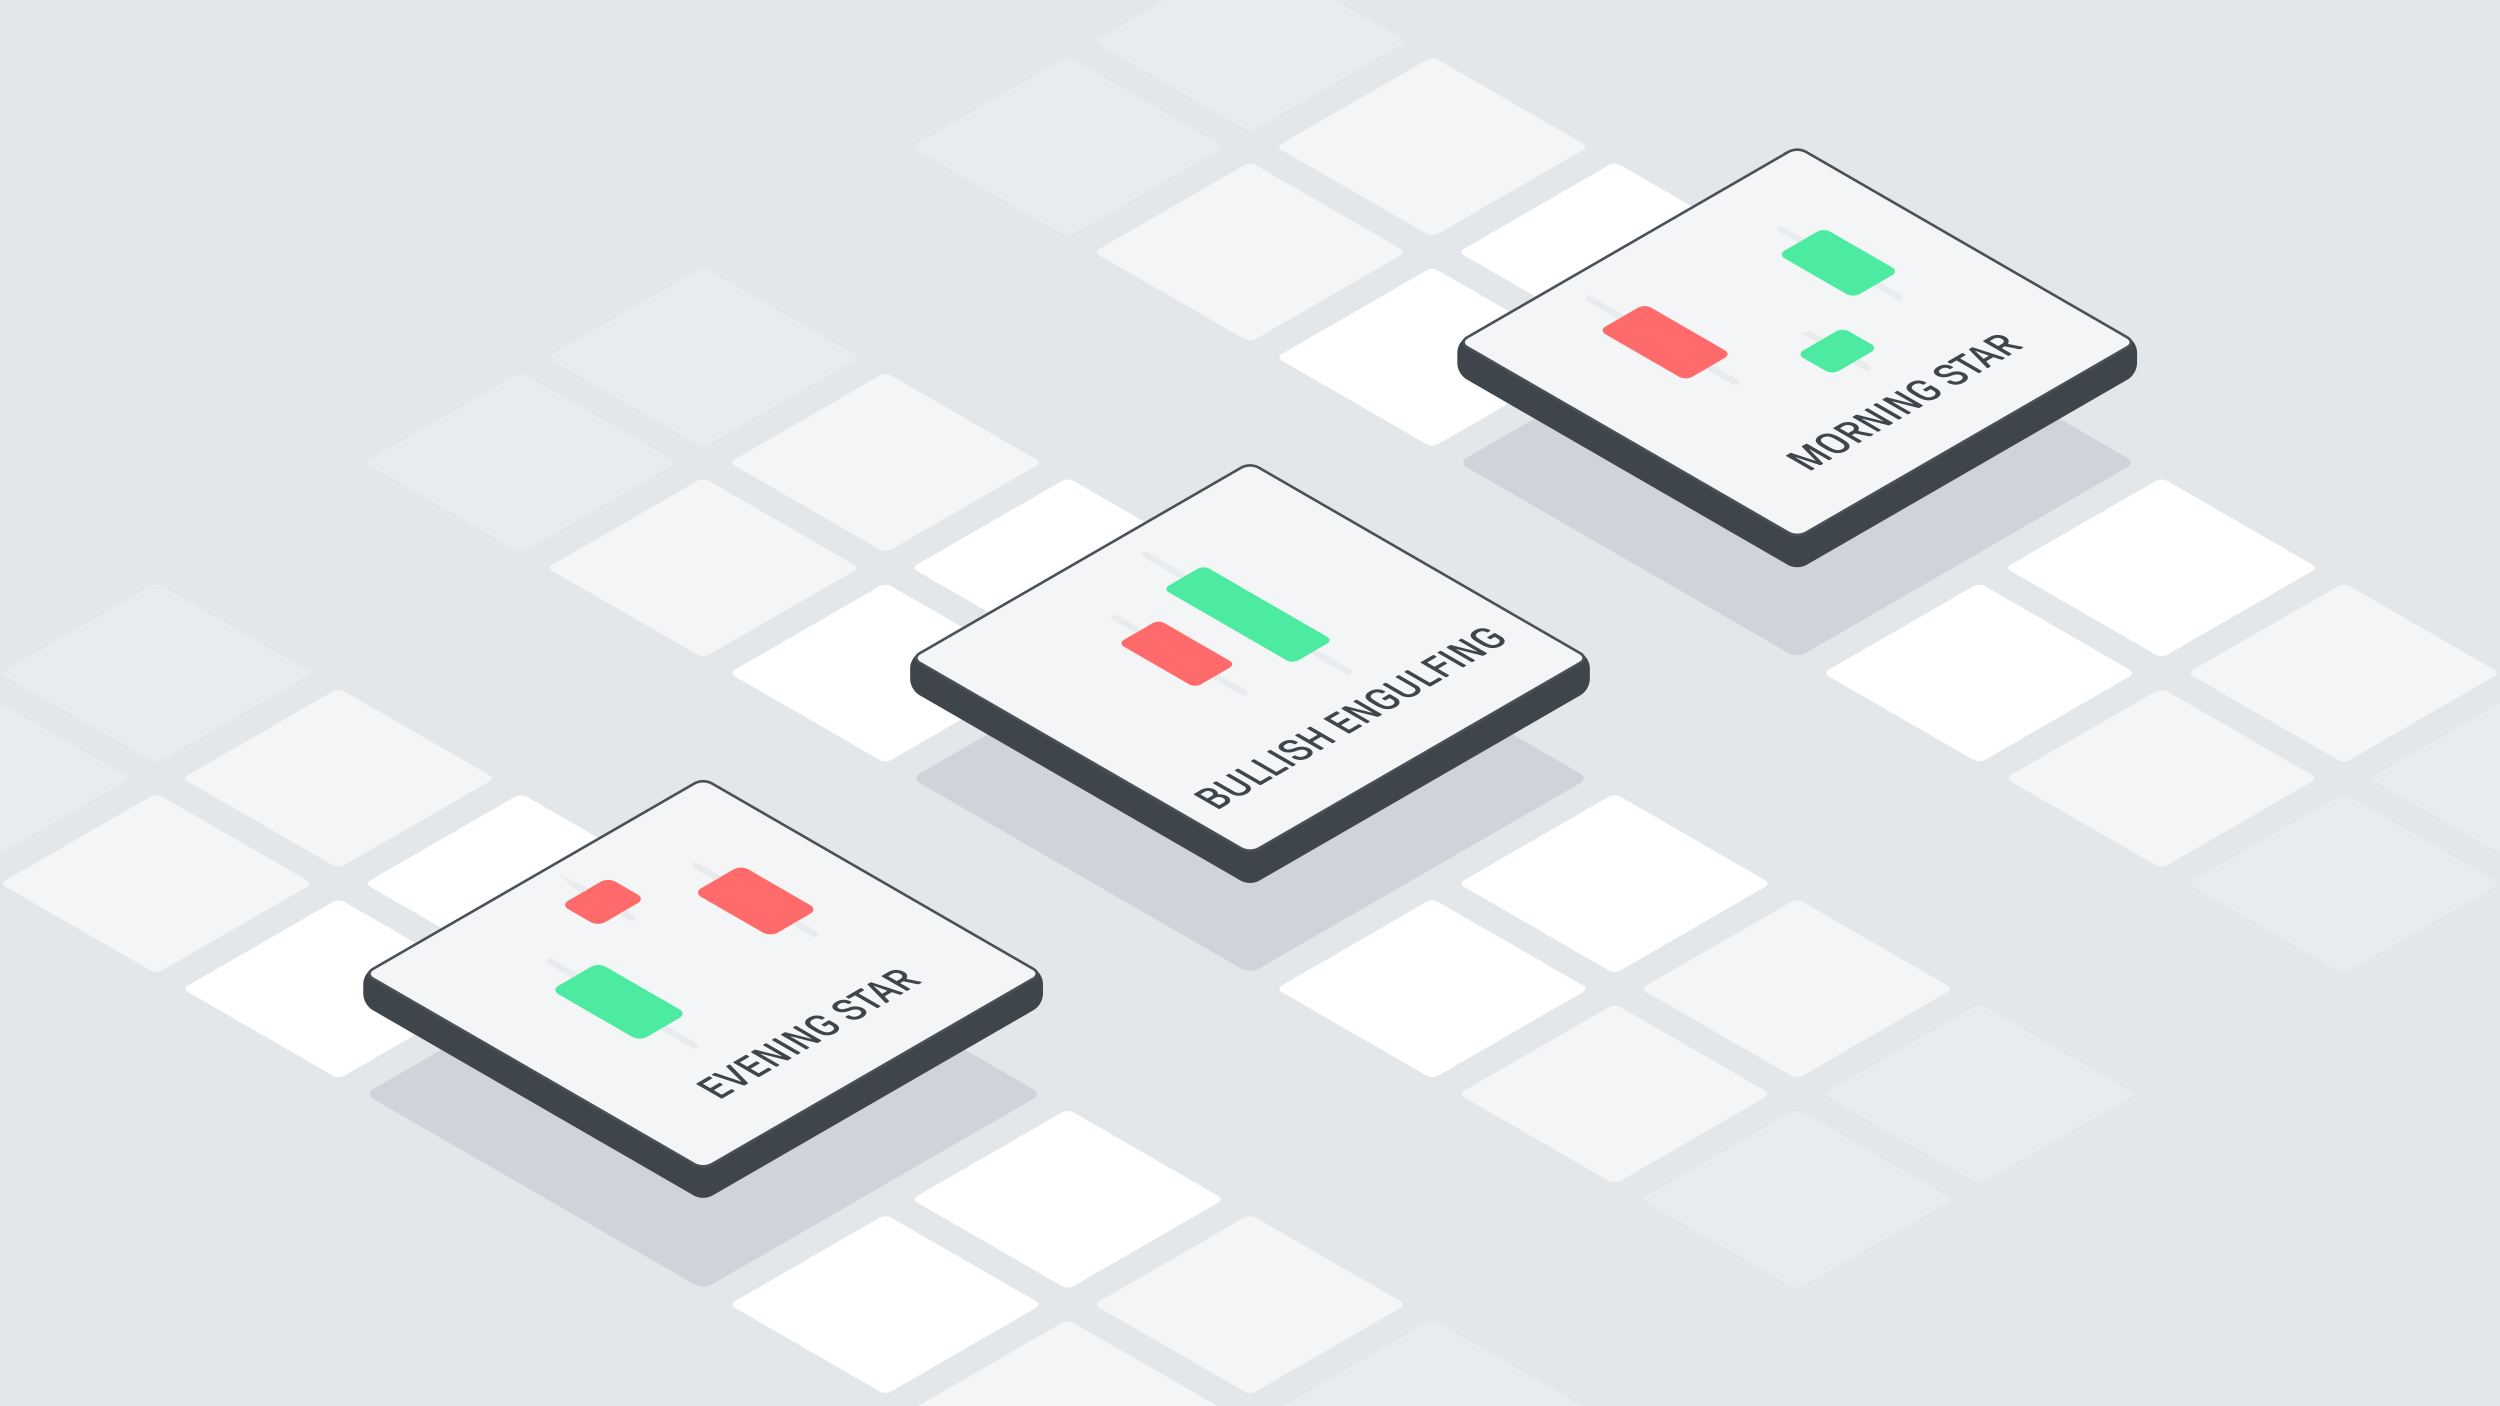 <?xml version="1.0" encoding="UTF-8"?> <svg xmlns="http://www.w3.org/2000/svg" xmlns:xlink="http://www.w3.org/1999/xlink" xmlns:v="https://vecta.io/nano" viewBox="0 0 1920 1080"><style><![CDATA[.L{isolation:isolate}.M{fill:#e9ecef}.N{fill:#f4f5f7}.O{fill:#e3e7ea}.P{fill:#fff}.Q{stroke-miterlimit:10}.R{fill:#3e454b}.S{fill:none}.T{stroke-width:2.008}.U{stroke:#e9ecef}.V{stroke-width:4}.W{fill:#4deba1}.X{fill:#ced4da}.Y{stroke:#3e454b}.Z{stroke:#495057}.a{fill:#ff6b6b}]]></style><g class="O"><path d="M-20-20h1960v1120H-20z"></path><path d="M704.33 761.89c-2.381-1.375-2.381-3.625 0-5l111.34-64.282a9.606 9.606 0 0 1 8.66 0l111.34 64.282c2.381 1.375 2.381 3.625 0 5l-111.34 64.282a9.606 9.606 0 0 1-8.66 0zm-140-80.829c-2.381-1.375-2.381-3.625 0-5l111.34-64.282a9.606 9.606 0 0 1 8.66 0l111.34 64.282c2.381 1.375 2.381 3.625 0 5l-111.34 64.282a9.606 9.606 0 0 1-8.66 0zm-140-80.829c-2.381-1.375-2.381-3.625 0-5l111.34-64.282a9.606 9.606 0 0 1 8.66 0l111.34 64.282c2.381 1.375 2.381 3.625 0 5l-111.34 64.282a9.606 9.606 0 0 1-8.66 0zm-140-80.832c-2.381-1.375-2.381-3.625 0-5l111.34-64.282a9.606 9.606 0 0 1 8.66 0L515.67 514.4c2.381 1.375 2.381 3.625 0 5l-111.34 64.285a9.606 9.606 0 0 1-8.66 0zm-140-80.826c-2.381-1.375-2.381-3.625 0-5l111.34-64.282a9.606 9.606 0 0 1 8.66 0l111.34 64.282c2.381 1.375 2.381 3.625 0 5l-111.34 64.282a9.606 9.606 0 0 1-8.66 0zm-140-80.829c-2.381-1.375-2.381-3.625 0-5l111.34-64.282a9.606 9.606 0 0 1 8.66 0l111.34 64.282c2.381 1.375 2.381 3.625 0 5l-111.34 64.282a9.606 9.606 0 0 1-8.66 0zm-140-80.829c-2.381-1.375-2.381-3.625 0-5l111.34-64.282a9.606 9.606 0 0 1 8.66 0l111.34 64.282c2.381 1.375 2.381 3.625 0 5L-15.67 341.2a9.606 9.606 0 0 1-8.66 0zm980 565.803c-2.381-1.375-2.381-3.625 0-5l111.34-64.282a9.606 9.606 0 0 1 8.66 0l111.34 64.282c2.381 1.375 2.381 3.625 0 5L964.33 907a9.606 9.606 0 0 1-8.66 0zm140 80.829c-2.381-1.375-2.381-3.625 0-5l111.34-64.282a9.606 9.606 0 0 1 8.66 0l111.34 64.282c2.381 1.375 2.381 3.625 0 5l-111.34 64.282a9.606 9.606 0 0 1-8.66 0zm140 80.83c-2.381-1.375-2.381-3.625 0-5l111.34-64.278a9.606 9.606 0 0 1 8.66 0l111.34 64.282c2.381 1.375 2.381 3.625 0 5l-111.34 64.282a9.606 9.606 0 0 1-8.66 0z"></path><use xlink:href="#B"></use><path d="M564.33 842.719c-2.381-1.375-2.381-3.625 0-5l111.34-64.282a9.606 9.606 0 0 1 8.66 0l111.34 64.282c2.381 1.375 2.381 3.625 0 5L684.33 907a9.606 9.606 0 0 1-8.66 0zm-140-80.829c-2.381-1.375-2.381-3.625 0-5l111.34-64.282a9.606 9.606 0 0 1 8.66 0l111.34 64.282c2.381 1.375 2.381 3.625 0 5l-111.34 64.282a9.606 9.606 0 0 1-8.66 0z"></path></g><path d="M284.33,681.061c-2.381-1.375-2.381-3.625,0-5l111.34-64.282a9.606,9.606,0,0,1,8.66,0l111.34,64.282c2.381,1.375,2.381,3.625,0,5L404.33,745.343a9.606,9.606,0,0,1-8.66,0Z" class="P"></path><path d="M144.33,600.232c-2.381-1.375-2.381-3.625,0-5L255.67,530.95a9.606,9.606,0,0,1,8.66,0l111.34,64.282c2.381,1.375,2.381,3.625,0,5L264.33,664.514a9.606,9.606,0,0,1-8.66,0Z" class="N"></path><path d="M4.33,519.4c-2.381-1.375-2.381-3.625,0-5l111.34-64.282a9.606,9.606,0,0,1,8.66,0L235.67,514.4c2.381,1.375,2.381,3.625,0,5L124.33,583.685a9.606,9.606,0,0,1-8.66,0Z" class="M"></path><path d="M-135.67,438.574c-2.381-1.375-2.381-3.625,0-5l111.34-64.282a9.606,9.606,0,0,1,8.66,0L95.67,433.574c2.381,1.375,2.381,3.625,0,5L-15.67,502.856a9.606,9.606,0,0,1-8.66,0Z" class="O"></path><path d="M704.33,923.548c-2.381-1.375-2.381-3.625,0-5l111.34-64.282a9.606,9.606,0,0,1,8.66,0l111.34,64.282c2.381,1.375,2.381,3.625,0,5L824.33,987.83a9.606,9.606,0,0,1-8.66,0Z" class="P"></path><path d="M844.33,1004.377c-2.381-1.375-2.381-3.625,0-5L955.67,935.1a9.606,9.606,0,0,1,8.66,0l111.34,64.282c2.381,1.375,2.381,3.625,0,5l-111.34,64.282a9.606,9.606,0,0,1-8.66,0Z" class="N"></path><use xlink:href="#B" x="-280" class="M"></use><path d="M424.33 923.548c-2.381-1.375-2.381-3.625 0-5l111.34-64.282a9.606 9.606 0 0 1 8.66 0l111.34 64.282c2.381 1.375 2.381 3.625 0 5L544.33 987.83a9.606 9.606 0 0 1-8.66 0zm-140-80.829c-2.381-1.375-2.381-3.625 0-5l111.34-64.282a9.606 9.606 0 0 1 8.66 0l111.34 64.282c2.381 1.375 2.381 3.625 0 5L404.33 907a9.606 9.606 0 0 1-8.66 0z" class="O"></path><path d="M144.33,761.89c-2.381-1.375-2.381-3.625,0-5l111.34-64.282a9.606,9.606,0,0,1,8.66,0L375.67,756.89c2.381,1.375,2.381,3.625,0,5L264.33,826.172a9.606,9.606,0,0,1-8.66,0Z" class="P"></path><path d="M4.33,681.061c-2.381-1.375-2.381-3.625,0-5l111.34-64.282a9.606,9.606,0,0,1,8.66,0l111.34,64.282c2.381,1.375,2.381,3.625,0,5L124.33,745.343a9.606,9.606,0,0,1-8.66,0Z" class="N"></path><path d="M-135.67,600.232c-2.381-1.375-2.381-3.625,0-5L-24.33,530.95a9.606,9.606,0,0,1,8.66,0L95.67,595.232c2.381,1.375,2.381,3.625,0,5L-15.67,664.514a9.606,9.606,0,0,1-8.66,0Z" class="M"></path><path d="M564.33,1004.377c-2.381-1.375-2.381-3.625,0-5L675.67,935.1a9.606,9.606,0,0,1,8.66,0l111.34,64.282c2.381,1.375,2.381,3.625,0,5l-111.34,64.282a9.606,9.606,0,0,1-8.66,0Z" class="P"></path><use xlink:href="#C" class="N"></use><g class="O"><path d="M284.33 1004.377c-2.381-1.375-2.381-3.625 0-5L395.67 935.1a9.606 9.606 0 0 1 8.66 0l111.34 64.282c2.381 1.375 2.381 3.625 0 5l-111.34 64.282a9.606 9.606 0 0 1-8.66 0zm-140-80.829c-2.381-1.375-2.381-3.625 0-5l111.34-64.282a9.606 9.606 0 0 1 8.66 0l111.34 64.282c2.381 1.375 2.381 3.625 0 5L264.33 987.83a9.606 9.606 0 0 1-8.66 0zm-140-80.829c-2.381-1.375-2.381-3.625 0-5l111.34-64.282a9.606 9.606 0 0 1 8.66 0l111.34 64.282c2.381 1.375 2.381 3.625 0 5L124.33 907a9.606 9.606 0 0 1-8.66 0zm-140-80.829c-2.381-1.375-2.381-3.625 0-5l111.34-64.282a9.606 9.606 0 0 1 8.66 0L95.67 756.89c2.381 1.375 2.381 3.625 0 5l-111.34 64.282a9.606 9.606 0 0 1-8.66 0z"></path><use xlink:href="#D"></use><use xlink:href="#C" x="-560"></use><path d="M4.33 1004.377c-2.381-1.375-2.381-3.625 0-5L115.67 935.1a9.606 9.606 0 0 1 8.66 0l111.34 64.282c2.381 1.375 2.381 3.625 0 5l-111.34 64.282a9.606 9.606 0 0 1-8.66 0zm-140-80.829c-2.381-1.375-2.381-3.625 0-5l111.34-64.282a9.606 9.606 0 0 1 8.66 0l111.34 64.282c2.381 1.375 2.381 3.625 0 5L-15.67 987.83a9.606 9.606 0 0 1-8.66 0z"></path><use xlink:href="#D" x="-560"></use><path d="M844.33 681.061c-2.381-1.375-2.381-3.625 0-5l111.34-64.282a9.606 9.606 0 0 1 8.66 0l111.34 64.282c2.381 1.375 2.381 3.625 0 5l-111.34 64.282a9.606 9.606 0 0 1-8.66 0zm-140-80.829c-2.381-1.375-2.381-3.625 0-5l111.34-64.282a9.606 9.606 0 0 1 8.66 0l111.34 64.282c2.381 1.375 2.381 3.625 0 5l-111.34 64.282a9.606 9.606 0 0 1-8.66 0z"></path></g><path d="M564.33,519.4c-2.381-1.375-2.381-3.625,0-5l111.34-64.282a9.606,9.606,0,0,1,8.66,0L795.67,514.4c2.381,1.375,2.381,3.625,0,5L684.33,583.685a9.606,9.606,0,0,1-8.66,0Z" class="P"></path><path d="M424.33,438.574c-2.381-1.375-2.381-3.625,0-5l111.34-64.282a9.606,9.606,0,0,1,8.66,0l111.34,64.282c2.381,1.375,2.381,3.625,0,5L544.33,502.856a9.606,9.606,0,0,1-8.66,0Z" class="N"></path><path d="M284.33,357.745c-2.381-1.375-2.381-3.625,0-5l111.34-64.282a9.606,9.606,0,0,1,8.66,0l111.34,64.282c2.381,1.375,2.381,3.625,0,5L404.33,422.027a9.606,9.606,0,0,1-8.66,0Z" class="M"></path><path d="M144.33 276.916c-2.381-1.375-2.381-3.625 0-5l111.34-64.282a9.606 9.606 0 0 1 8.66 0l111.34 64.282c2.381 1.375 2.381 3.625 0 5L264.33 341.2a9.606 9.606 0 0 1-8.66 0zm-140-80.83c-2.381-1.375-2.381-3.625 0-5l111.34-64.281a9.606 9.606 0 0 1 8.66 0l111.34 64.281c2.381 1.375 2.381 3.625 0 5l-111.34 64.283a9.606 9.606 0 0 1-8.66 0zm-140-80.829c-2.381-1.375-2.381-3.625 0-5l111.34-64.282a9.606 9.606 0 0 1 8.66 0l111.34 64.282c2.381 1.375 2.381 3.625 0 5l-111.34 64.282a9.606 9.606 0 0 1-8.66 0z" class="O"></path><use xlink:href="#E" class="P"></use><path d="M1124.33,842.719c-2.381-1.375-2.381-3.625,0-5l111.34-64.282a9.606,9.606,0,0,1,8.66,0l111.34,64.282c2.381,1.375,2.381,3.625,0,5L1244.33,907a9.606,9.606,0,0,1-8.66,0Z" class="N"></path><path d="M1264.33,923.548c-2.381-1.375-2.381-3.625,0-5l111.34-64.282a9.606,9.606,0,0,1,8.66,0l111.34,64.282c2.381,1.375,2.381,3.625,0,5L1384.33,987.83a9.606,9.606,0,0,1-8.66,0Z" class="M"></path><g class="O"><path d="M1404.33,1004.377c-2.381-1.375-2.381-3.625,0-5L1515.67,935.1a9.606,9.606,0,0,1,8.66,0l111.34,64.282c2.381,1.375,2.381,3.625,0,5l-111.34,64.282a9.606,9.606,0,0,1-8.66,0Z"></path><use xlink:href="#C" x="840"></use><use xlink:href="#F"></use><path d="M844.33,519.4c-2.381-1.375-2.381-3.625,0-5l111.34-64.282a9.606,9.606,0,0,1,8.66,0L1075.67,514.4c2.381,1.375,2.381,3.625,0,5L964.33,583.685a9.606,9.606,0,0,1-8.66,0Z"></path></g><path d="M704.33,438.574c-2.381-1.375-2.381-3.625,0-5l111.34-64.282a9.606,9.606,0,0,1,8.66,0l111.34,64.282c2.381,1.375,2.381,3.625,0,5L824.33,502.856a9.606,9.606,0,0,1-8.66,0Z" class="P"></path><path d="M564.33,357.745c-2.381-1.375-2.381-3.625,0-5l111.34-64.282a9.606,9.606,0,0,1,8.66,0l111.34,64.282c2.381,1.375,2.381,3.625,0,5L684.33,422.027a9.606,9.606,0,0,1-8.66,0Z" class="N"></path><path d="M424.33,276.915c-2.381-1.375-2.381-3.625,0-5l111.34-64.282a9.606,9.606,0,0,1,8.66,0l111.34,64.282c2.381,1.375,2.381,3.625,0,5L544.33,341.2a9.606,9.606,0,0,1-8.66,0Z" class="M"></path><path d="M284.33 196.086c-2.381-1.375-2.381-3.625 0-5L395.67 126.8a9.606 9.606 0 0 1 8.66 0l111.34 64.282c2.381 1.375 2.381 3.625 0 5l-111.34 64.286a9.606 9.606 0 0 1-8.66 0zm-140-80.829c-2.381-1.375-2.381-3.625 0-5l111.34-64.282a9.606 9.606 0 0 1 8.66 0l111.34 64.282c2.381 1.375 2.381 3.625 0 5l-111.34 64.282a9.606 9.606 0 0 1-8.66 0zm-140-80.829c-2.381-1.375-2.381-3.625 0-5l111.34-64.282a9.606 9.606 0 0 1 8.66 0l111.34 64.282c2.381 1.375 2.381 3.625 0 5L124.33 98.71a9.606 9.606 0 0 1-8.66 0z" class="O"></path><use xlink:href="#G" class="P"></use><use xlink:href="#E" x="280" class="N"></use><path d="M1404.33,842.719c-2.381-1.375-2.381-3.625,0-5l111.34-64.282a9.606,9.606,0,0,1,8.66,0l111.34,64.282c2.381,1.375,2.381,3.625,0,5L1524.33,907a9.606,9.606,0,0,1-8.66,0Z" class="M"></path><g class="O"><path d="M1544.33 923.548c-2.381-1.375-2.381-3.625 0-5l111.34-64.282a9.606 9.606 0 0 1 8.66 0l111.34 64.282c2.381 1.375 2.381 3.625 0 5l-111.34 64.282a9.606 9.606 0 0 1-8.66 0zm140 80.829c-2.381-1.375-2.381-3.625 0-5l111.34-64.277a9.606 9.606 0 0 1 8.66 0l111.34 64.282c2.381 1.375 2.381 3.625 0 5l-111.34 64.282a9.606 9.606 0 0 1-8.66 0z"></path><use xlink:href="#D" x="1400"></use><path d="M1124.33 519.4c-2.381-1.375-2.381-3.625 0-5l111.34-64.282a9.606 9.606 0 0 1 8.66 0l111.34 64.282c2.381 1.375 2.381 3.625 0 5l-111.34 64.282a9.606 9.606 0 0 1-8.66 0zm-140-80.826c-2.381-1.375-2.381-3.625 0-5l111.34-64.282a9.606 9.606 0 0 1 8.66 0l111.34 64.282c2.381 1.375 2.381 3.625 0 5l-111.34 64.282a9.606 9.606 0 0 1-8.66 0zm-140-80.83c-2.381-1.375-2.381-3.625 0-5l111.34-64.282a9.606 9.606 0 0 1 8.66 0l111.34 64.282c2.381 1.375 2.381 3.625 0 5l-111.34 64.282a9.606 9.606 0 0 1-8.66 0zm-140-80.829c-2.381-1.375-2.381-3.625 0-5l111.34-64.282a9.606 9.606 0 0 1 8.66 0l111.34 64.282c2.381 1.375 2.381 3.625 0 5L824.33 341.2a9.606 9.606 0 0 1-8.66 0zm-140-80.829c-2.381-1.375-2.381-3.625 0-5L675.67 126.8a9.606 9.606 0 0 1 8.66 0l111.34 64.282c2.381 1.375 2.381 3.625 0 5l-111.34 64.286a9.606 9.606 0 0 1-8.66 0zm-140-80.829c-2.381-1.375-2.381-3.625 0-5l111.34-64.282a9.606 9.606 0 0 1 8.66 0l111.34 64.282c2.381 1.375 2.381 3.625 0 5l-111.34 64.282a9.606 9.606 0 0 1-8.66 0zm-140-80.829c-2.381-1.375-2.381-3.625 0-5l111.34-64.282a9.606 9.606 0 0 1 8.66 0l111.34 64.282c2.381 1.375 2.381 3.625 0 5L404.33 98.71a9.606 9.606 0 0 1-8.66 0zm-140-80.828c-2.381-1.375-2.381-3.625 0-5l111.34-64.282a9.606 9.606 0 0 1 8.66 0L375.67-51.4c2.381 1.375 2.381 3.625 0 5L264.33 17.881a9.606 9.606 0 0 1-8.66 0z"></path><use xlink:href="#F" x="280"></use><use xlink:href="#G" x="280"></use><use xlink:href="#E" x="560"></use><path d="M1684.33 842.719c-2.381-1.375-2.381-3.625 0-5l111.34-64.282a9.606 9.606 0 0 1 8.66 0l111.34 64.282c2.381 1.375 2.381 3.625 0 5L1804.33 907a9.606 9.606 0 0 1-8.66 0zm140 80.829c-2.381-1.375-2.381-3.625 0-5l111.34-64.282a9.606 9.606 0 0 1 8.66 0l111.34 64.282c2.381 1.375 2.381 3.625 0 5l-111.34 64.282a9.606 9.606 0 0 1-8.66 0z"></path><use xlink:href="#H"></use><use xlink:href="#I"></use></g><path d="M984.33,276.915c-2.381-1.375-2.381-3.625,0-5l111.34-64.282a9.606,9.606,0,0,1,8.66,0l111.34,64.282c2.381,1.375,2.381,3.625,0,5L1104.33,341.2a9.606,9.606,0,0,1-8.66,0Z" class="P"></path><path d="M844.33,196.086c-2.381-1.375-2.381-3.625,0-5L955.67,126.8a9.606,9.606,0,0,1,8.66,0l111.34,64.282c2.381,1.375,2.381,3.625,0,5L964.33,260.368a9.606,9.606,0,0,1-8.66,0Z" class="N"></path><path d="M704.33,115.257c-2.381-1.375-2.381-3.625,0-5L815.67,45.975a9.606,9.606,0,0,1,8.66,0l111.34,64.282c2.381,1.375,2.381,3.625,0,5L824.33,179.539a9.606,9.606,0,0,1-8.66,0Z" class="M"></path><path d="M564.33 34.428c-2.381-1.375-2.381-3.625 0-5l111.34-64.282a9.606 9.606 0 0 1 8.66 0l111.34 64.282c2.381 1.375 2.381 3.625 0 5L684.33 98.71a9.606 9.606 0 0 1-8.66 0zm-140-80.828c-2.381-1.375-2.381-3.625 0-5l111.34-64.282a9.606 9.606 0 0 1 8.66 0L655.67-51.4c2.381 1.375 2.381 3.625 0 5L544.33 17.881a9.606 9.606 0 0 1-8.66 0z" class="O"></path><path d="M1404.33,519.4c-2.381-1.375-2.381-3.625,0-5l111.34-64.282a9.606,9.606,0,0,1,8.66,0L1635.67,514.4c2.381,1.375,2.381,3.625,0,5l-111.34,64.282a9.606,9.606,0,0,1-8.66,0Z" class="P"></path><use xlink:href="#F" x="560" class="N"></use><use xlink:href="#G" x="560" class="M"></use><g class="O"><use xlink:href="#E" x="840"></use><use xlink:href="#I" x="280"></use><path d="M1264.33,276.915c-2.381-1.375-2.381-3.625,0-5l111.34-64.282a9.606,9.606,0,0,1,8.66,0l111.34,64.282c2.381,1.375,2.381,3.625,0,5L1384.33,341.2a9.606,9.606,0,0,1-8.66,0Z"></path></g><path d="M1124.33,196.086c-2.381-1.375-2.381-3.625,0-5L1235.67,126.8a9.606,9.606,0,0,1,8.66,0l111.34,64.282c2.381,1.375,2.381,3.625,0,5l-111.34,64.282a9.606,9.606,0,0,1-8.66,0Z" class="P"></path><use xlink:href="#J" class="N"></use><path d="M844.33,34.428c-2.381-1.375-2.381-3.625,0-5L955.67-34.854a9.606,9.606,0,0,1,8.66,0l111.34,64.282c2.381,1.375,2.381,3.625,0,5L964.33,98.71a9.606,9.606,0,0,1-8.66,0Z" class="M"></path><path d="M704.33-46.4c-2.381-1.375-2.381-3.625,0-5l111.34-64.282a9.606,9.606,0,0,1,8.66,0L935.67-51.4c2.381,1.375,2.381,3.625,0,5L824.33,17.881a9.606,9.606,0,0,1-8.66,0Z" class="O"></path><use xlink:href="#H" x="280" class="P"></use><path d="M1684.33,519.4c-2.381-1.375-2.381-3.625,0-5l111.34-64.282a9.606,9.606,0,0,1,8.66,0L1915.67,514.4c2.381,1.375,2.381,3.625,0,5l-111.34,64.282a9.606,9.606,0,0,1-8.66,0Z" class="N"></path><path d="M1824.33,600.231c-2.381-1.375-2.381-3.625,0-5l111.34-64.282a9.606,9.606,0,0,1,8.66,0l111.34,64.282c2.381,1.375,2.381,3.625,0,5l-111.34,64.282a9.606,9.606,0,0,1-8.66,0Z" class="M"></path><g class="O"><path d="M1544.33 276.915c-2.381-1.375-2.381-3.625 0-5l111.34-64.282a9.606 9.606 0 0 1 8.66 0l111.34 64.282c2.381 1.375 2.381 3.625 0 5L1664.33 341.2a9.606 9.606 0 0 1-8.66 0zm-140-80.829c-2.381-1.375-2.381-3.625 0-5l111.34-64.286a9.606 9.606 0 0 1 8.66 0l111.34 64.282c2.381 1.375 2.381 3.625 0 5l-111.34 64.282a9.606 9.606 0 0 1-8.66 0z"></path><use xlink:href="#J" x="280"></use><path d="M1124.33 34.428c-2.381-1.375-2.381-3.625 0-5l111.34-64.282a9.606 9.606 0 0 1 8.66 0l111.34 64.282c2.381 1.375 2.381 3.625 0 5L1244.33 98.71a9.606 9.606 0 0 1-8.66 0zm-140-80.828c-2.381-1.375-2.381-3.625 0-5l111.34-64.282a9.606 9.606 0 0 1 8.66 0L1215.67-51.4c2.381 1.375 2.381 3.625 0 5l-111.34 64.281a9.606 9.606 0 0 1-8.66 0z"></path><use xlink:href="#I" x="560"></use><use xlink:href="#H" x="560"></use><path d="M1684.33,196.086c-2.381-1.375-2.381-3.625,0-5L1795.67,126.8a9.606,9.606,0,0,1,8.66,0l111.34,64.282c2.381,1.375,2.381,3.625,0,5l-111.34,64.282a9.606,9.606,0,0,1-8.66,0Z"></path><use xlink:href="#J" x="560"></use><path d="M1404.33 34.428c-2.381-1.375-2.381-3.625 0-5l111.34-64.282a9.606 9.606 0 0 1 8.66 0l111.34 64.282c2.381 1.375 2.381 3.625 0 5L1524.33 98.71a9.606 9.606 0 0 1-8.66 0zm-140-80.828c-2.381-1.375-2.381-3.625 0-5l111.34-64.282a9.606 9.606 0 0 1 8.66 0L1495.67-51.4c2.381 1.375 2.381 3.625 0 5l-111.34 64.28a9.606 9.606 0 0 1-8.66 0zm560 323.315c-2.381-1.375-2.381-3.625 0-5l111.34-64.282a9.606 9.606 0 0 1 8.66 0l111.34 64.282c2.381 1.375 2.381 3.625 0 5L1944.33 341.2a9.606 9.606 0 0 1-8.66 0z"></path><use xlink:href="#J" x="840"></use><path d="M1684.33 34.427c-2.381-1.375-2.381-3.625 0-5l111.34-64.282a9.606 9.606 0 0 1 8.66 0l111.34 64.282c2.381 1.375 2.381 3.625 0 5l-111.34 64.282a9.606 9.606 0 0 1-8.66 0zm-140-80.827c-2.381-1.375-2.381-3.625 0-5l111.34-64.282a9.606 9.606 0 0 1 8.66 0L1775.67-51.4c2.381 1.375 2.381 3.625 0 5l-111.34 64.28a9.606 9.606 0 0 1-8.66 0z"></path></g><path d="M706.5,601.482c-3.572-2.063-3.572-5.438,0-7.5l247.01-142.611a14.406,14.406,0,0,1,12.99,0l247.01,142.611c3.572,2.062,3.572,5.437,0,7.5L966.5,744.093a14.412,14.412,0,0,1-12.99,0Z" class="X"></path><use xlink:href="#K" class="R"></use><use xlink:href="#K" class="Q S T Y"></use><use xlink:href="#L" class="N"></use><use xlink:href="#L" class="Q S T Z"></use><path d="M1126.495,358.993c-3.572-2.062-3.572-5.437,0-7.5l247.01-142.611a14.406,14.406,0,0,1,12.99,0l247.01,142.611c3.572,2.063,3.572,5.438,0,7.5L1386.5,501.6a14.406,14.406,0,0,1-12.99,0Z" class="X"></path><use xlink:href="#M" class="R"></use><use xlink:href="#M" class="Q S T Y"></use><use xlink:href="#N" class="N"></use><use xlink:href="#N" class="Q S T Z"></use><path d="M286.5,843.967c-3.572-2.062-3.572-5.437,0-7.5l247.01-142.611a14.412,14.412,0,0,1,12.99,0l247.01,142.611c3.572,2.063,3.572,5.438,0,7.5L546.5,986.578a14.406,14.406,0,0,1-12.99,0Z" class="X"></path><use xlink:href="#O" class="R"></use><use xlink:href="#O" class="Q S T Y"></use><use xlink:href="#P" class="N"></use><g class="Q"><use xlink:href="#P" class="S T Z"></use><path d="M442.314 749.088a.61.61 0 0 1 .093.065c.222.183.194.434-.083.6a1.273 1.273 0 0 1-1.034.054.951.951 0 0 1-.111-.054l-19.416-11.21a.348.348 0 0 1 0-.659 1.248 1.248 0 0 1 1.132 0zm91.937 53.844a.348.348 0 0 1 0 .657 1.253 1.253 0 0 1-1.139 0l-23.987-13.849c-.2-.116-.273-.279-.215-.43a.481.481 0 0 1 .217-.23 1.075 1.075 0 0 1 .392-.124 1.231 1.231 0 0 1 .741.124zM449.9 683.794l.03.02c.282.181.274.462-.026.637a1.266 1.266 0 0 1-1.106.021l-.033-.018-8.147-4.7a.348.348 0 0 1 0-.66 1.248 1.248 0 0 1 1.132 0zm35.845 20.698c.319.185.321.48.01.66a1.257 1.257 0 0 1-1.145 0l-7.2-4.154a.584.584 0 0 1-.136-.106c-.167-.176-.122-.4.139-.554a1.266 1.266 0 0 1 .95-.079.935.935 0 0 1 .182.079zm140.262 12.669c.294.17.3.446.01.616a1.175 1.175 0 0 1-1.063 0L610.11 709.2a.411.411 0 0 1-.217-.259.348.348 0 0 1 .213-.353 1.115 1.115 0 0 1 .609-.125 1.047 1.047 0 0 1 .448.125zm-74.177-42.826l.06.039c.232.17.214.416-.057.573a1.172 1.172 0 0 1-.988.034.616.616 0 0 1-.068-.034l-16.849-9.728a.323.323 0 0 1 0-.612 1.165 1.165 0 0 1 1.057 0z" class="M U V"></path></g><path d="M521.838,775.19c3.154,1.821,3.164,4.774.031,6.595l-12.346,7.174a1.075,1.075,0,0,0-.392.124.481.481,0,0,0-.217.23l-12,6.977a12.548,12.548,0,0,1-11.386,0l-56.606-32.682c-3.154-1.821-3.171-4.777-.037-6.6l12.41-7.212a1.273,1.273,0,0,0,1.034-.054c.277-.161.305-.412.083-.6l11.433-6.645a12.561,12.561,0,0,1,11.392,0Z" class="W"></path><path d="M489.783 687.012c3.154 1.821 3.164 4.774.031 6.6l-11.447 6.652a1.266 1.266 0 0 0-.95.079c-.261.152-.306.378-.139.554l-12.424 7.22a12.534 12.534 0 0 1-11.379 0l-17.041-9.838c-3.154-1.821-3.177-4.774-.043-6.6l12.4-7.207a1.266 1.266 0 0 0 1.106-.021c.3-.175.308-.456.026-.637l11.426-6.64a12.559 12.559 0 0 1 11.391 0zm132.479 8.131c3.154 1.821 3.171 4.77.037 6.591l-11.584 6.732a1.115 1.115 0 0 0-.609.125.348.348 0 0 0-.213.353l-12.561 7.3a12.532 12.532 0 0 1-11.378 0l-47.515-27.432c-3.154-1.821-3.177-4.774-.043-6.6l12.449-7.235a1.172 1.172 0 0 0 .988-.034c.271-.157.289-.4.057-.573l11.472-6.667a12.546 12.546 0 0 1 11.385 0z" class="a"></path><path d="M1333.286 293.08c.318.184.32.48 0 .663a1.257 1.257 0 0 1-1.135 0l-18.92-10.924-.462-.266a.344.344 0 0 1 0-.652 1.238 1.238 0 0 1 1.136-.006l.461.267zm-88.623-50.399c.359.207.371.5.055.681a1.259 1.259 0 0 1-1.146 0l-23.937-13.82a.351.351 0 0 1 0-.664 1.242 1.242 0 0 1 1.135.006z" class="M Q U V"></path><path d="M1324.6,268.946c2.821,1.63,2.846,4.289.033,5.924l-24.923,14.484a11.312,11.312,0,0,1-10.227,0l-56.5-32.622c-2.832-1.635-2.837-4.3-.034-5.924l24.924-14.484a11.275,11.275,0,0,1,10.227,0Z" class="a"></path><path d="M1434.521 281.984a.348.348 0 0 1-.006.658 1.258 1.258 0 0 1-1.125 0l-7.593-4.384-.544-.314a.345.345 0 0 1 0-.651 1.254 1.254 0 0 1 1.135-.006l.544.314zm-36.783-21.236a.35.35 0 0 1 0 .663 1.254 1.254 0 0 1-1.135-.006l-.359-.207-6.813-3.934a.345.345 0 0 1 0-.651 1.254 1.254 0 0 1 1.135-.006l6.813 3.933z" class="M Q U V"></path><path d="M1437.153,264.385c2.832,1.635,2.836,4.294.033,5.923l-24.923,14.484a11.293,11.293,0,0,1-10.227,0l-17-9.815c-2.832-1.635-2.837-4.295-.034-5.924l24.924-14.484a11.293,11.293,0,0,1,10.227,0Z" class="W"></path><path d="M1459.171 228.03c.3.172.3.444 0 .616a1.18 1.18 0 0 1-1.064 0l-16.355-9.442-.461-.267a.324.324 0 0 1 .006-.61 1.159 1.159 0 0 1 1.054-.006l.461.267zm-76.038-43.901c.3.172.3.444 0 .616a1.18 1.18 0 0 1-1.064 0l-.195-.112-14.62-8.442a.326.326 0 0 1 0-.616 1.168 1.168 0 0 1 1.064 0l14.621 8.442z" class="M Q U V"></path><path d="M1453.163,205.36c2.852,1.647,2.868,4.324.034,5.971l-24.913,14.478a11.372,11.372,0,0,1-10.309,0l-47.423-27.38c-2.852-1.646-2.867-4.324-.034-5.971l24.914-14.478a11.37,11.37,0,0,1,10.308,0Z" class="W"></path><path d="M874.545 484.1a.309.309 0 0 1 0 .583 1.11 1.11 0 0 1-1 0l-.418-.241-16.763-9.679c-.282-.162-.284-.425-.013-.583a1.123 1.123 0 0 1 1.016 0l16.763 9.679zm34.443-41.764a.31.31 0 0 1 0 .588 1.1 1.1 0 0 1-1.006-.006l-.382-.22-28.342-16.363c-.282-.163-.293-.42-.012-.583a1.115 1.115 0 0 1 1.015 0l28.342 16.363zm126.657 73.125c.282.163.274.42-.006.583a1.077 1.077 0 0 1-1 0l-25.386-14.657a.628.628 0 0 1-.1-.069c-.181-.16-.157-.372.086-.514a1.134 1.134 0 0 1 .894-.056.841.841 0 0 1 .121.056z" class="M Q U V"></path><g class="L"><path d="M1019.214,489.025c2.51,1.45,2.514,3.808.029,5.252l-22.094,12.84a10,10,0,0,1-9.066,0l-90.42-52.2c-2.5-1.444-2.524-3.8-.03-5.252l22.095-12.839a10.025,10.025,0,0,1,9.066,0Z" class="W"></path><path d="M955.892 531.746a.307.307 0 0 1 0 .578 1.111 1.111 0 0 1-1.006 0l-21.145-12.204-.082-.048c-.273-.157-.274-.42.006-.583a1.114 1.114 0 0 1 1 0l.082.048z" class="M Q U V"></path></g><path d="M944.4,507.485c2.511,1.449,2.515,3.807.03,5.251l-22.094,12.84a10.015,10.015,0,0,1-9.067,0l-50.089-28.919c-2.5-1.445-2.515-3.808-.03-5.252l22.094-12.84a10.03,10.03,0,0,1,9.067,0Z" class="a"></path><g class="R"><path d="M564.009 837.548a.347.347 0 0 1 0 .656l-9.16 5.323a1.248 1.248 0 0 1-1.132 0L535 832.719a.347.347 0 0 1 0-.656l9.1-5.289a1.248 1.248 0 0 1 1.132 0l1.558.9a.347.347 0 0 1 0 .656l-6.7 3.9c-.171.1-.17.233 0 .329l5.107 2.949a.587.587 0 0 0 .573 0l6.4-3.719a1.262 1.262 0 0 1 1.127 0l1.564.9a.349.349 0 0 1 0 .657l-6.4 3.719c-.171.1-.176.229 0 .328l5.535 3.2a.584.584 0 0 0 .567 0l6.762-3.929a1.248 1.248 0 0 1 1.132 0zm50.491-29.342a.347.347 0 0 1 0 .656l-1.548.9a1.25 1.25 0 0 1-1.133 0L593.1 798.953a.347.347 0 0 1 0-.656l1.547-.9a1.25 1.25 0 0 1 1.133 0zm70.909-46.067a1.156 1.156 0 0 0-.935.077l-4.681 2.721c-.254.147-.3.346-.131.542l3.1 3.229a.328.328 0 0 1-.112.553l-1.636.951a.981.981 0 0 1-.878.051 1.584 1.584 0 0 1-.4-.331l-13.4-13.709c-.2-.181-.142-.406.112-.553l1.973-1.147a1.216 1.216 0 0 1 .96-.07l23.711 7.715a2.644 2.644 0 0 1 .568.233c.2.114.2.342-.08.5l-1.637.951a1.257 1.257 0 0 1-.954.066zm-7.663.932l3.5-2.031c.141-.082.187-.173.039-.259a.8.8 0 0 0-.124-.054l-9.743-3.5c-.141-.051-.23-.066-.287-.033l-.057.033c-.057.033-.025.081.065.162l6.077 5.633a.494.494 0 0 0 .094.071.424.424 0 0 0 .441-.02m16.463-9.342a1.24 1.24 0 0 0-.877.118l-1.72 1c-.164.1-.164.229 0 .325l7.094 4.1a.347.347 0 0 1 0 .656l-1.554.9a1.251 1.251 0 0 1-1.126 0l-18.72-10.808c-.313-.181-.314-.476-.01-.653l5.075-2.949a12.6 12.6 0 0 1 11.881 0c2.439 1.408 2.836 3.048 2.139 4.637-.132.343-.162.59.093.737a1.937 1.937 0 0 0 .618.2l9.971 1.964a1.749 1.749 0 0 1 .568.2c.255.147.339.394-.054.623l-1.719 1a1.622 1.622 0 0 1-1.132.132zm-5.291-.439l2.677-1.556c1.719-1 1.965-2.525-.1-3.719a6.665 6.665 0 0 0-6.421-.048l-2.677 1.556c-.165.1-.164.228 0 .324l5.957 3.439a.582.582 0 0 0 .566 0m-25.56 6.639a.347.347 0 0 1 0 .656l-3.724 2.164c-.165.1-.164.229 0 .325l16.313 9.418a.347.347 0 0 1 0 .656l-1.547.9a1.25 1.25 0 0 1-1.133 0l-16.313-9.418a.582.582 0 0 0-.566 0l-3.749 2.178a1.238 1.238 0 0 1-1.126 0l-1.558-.9c-.313-.18-.321-.472-.01-.652l10.713-6.226a1.25 1.25 0 0 1 1.133 0zm-.402 14.465c3.4 1.965 3.164 4.8-.553 6.963a12.606 12.606 0 0 1-12.364.277l-.453-.262a.347.347 0 0 1 0-.656l1.58-.918a1.25 1.25 0 0 1 1.133 0l.453.262a7.283 7.283 0 0 0 6.986-.273c2.062-1.2 2.3-2.721.571-3.72-1.96-1.131-4.219-1.069-7.8.229-4.09 1.489-7.908 1.57-11-.214-3.377-1.95-2.832-4.6.637-6.62a11.2 11.2 0 0 1 11.225-.273l.364.21c.312.181.314.476.01.653l-1.554.9a1.256 1.256 0 0 1-1.133 0l-.364-.21a5.87 5.87 0 0 0-5.91.306c-2 1.164-2.2 2.458-.573 3.395 1.756 1.013 3.817.866 7.856-.623a13.282 13.282 0 0 1 10.889.574zm-21.514 11.748c3.971 2.293 3.708 5.242.212 7.273a13.471 13.471 0 0 1-9.187 1.456 26.947 26.947 0 0 1-7.739-3.454c-2.637-1.522-5.044-2.949-5.988-4.471-.97-1.641-.422-3.639 2.452-5.308a12.077 12.077 0 0 1 12.052-.229c.281.162.231.457-.054.623l-1.579.918a1.265 1.265 0 0 1-1.133 0 6.56 6.56 0 0 0-6.592.243c-1.522.885-1.993 2.016-1.395 3.045.6.966 2.9 2.359 5 3.572a25.547 25.547 0 0 0 6.176 2.882 7.762 7.762 0 0 0 5.29-.833c2.144-1.246 2.129-2.783-.227-4.143l-1.73-1a.576.576 0 0 0-.566 0l-2.538 1.475a1.256 1.256 0 0 1-1.133 0l-1.557-.9a.347.347 0 0 1 0-.656l4.96-2.882a1.25 1.25 0 0 1 1.133 0zm-10.881 12.729a.347.347 0 0 1 0 .656l-2.335 1.356a1.254 1.254 0 0 1-1.075.07L607.731 796c-.306-.081-.421-.081-.5-.033s-.063.132.052.2l14.014 8.091c.313.18.315.475.01.652l-1.439.837a1.25 1.25 0 0 1-1.133 0l-18.72-10.808a.347.347 0 0 1 0-.656l2.341-1.36a1.222 1.222 0 0 1 1.069-.067l19.316 4.885c.312.077.427.077.509.029s.057-.129-.058-.195l-13.9-8.025a.347.347 0 0 1 0-.656l1.433-.833a1.25 1.25 0 0 1 1.133 0z"></path><g class="L"><path d="M607.593 812.22a.347.347 0 0 1 0 .656l-2.334 1.357a1.252 1.252 0 0 1-1.076.07l-19.431-4.951c-.306-.081-.42-.081-.509-.029s-.057.129.058.2l14.014 8.091a.348.348 0 0 1 0 .657l-1.433.833a1.256 1.256 0 0 1-1.133 0l-18.72-10.808a.347.347 0 0 1 0-.656l2.341-1.361a1.229 1.229 0 0 1 1.069-.066l19.316 4.884c.306.081.421.081.509.03s.057-.129-.058-.2l-13.9-8.025a.347.347 0 0 1 0-.656l1.434-.833a1.254 1.254 0 0 1 1.132 0zm-15.223 8.847c.312.181.314.476.01.653l-9.166 5.326a1.25 1.25 0 0 1-1.133 0l-18.72-10.808a.347.347 0 0 1 0-.656l9.109-5.293a1.253 1.253 0 0 1 1.127 0l1.558.9a.346.346 0 0 1 .01.652l-6.712 3.9c-.171.1-.164.229 0 .325l5.108 2.949a.574.574 0 0 0 .566 0l6.4-3.719a1.248 1.248 0 0 1 1.126 0l1.564.9a.347.347 0 0 1 0 .656l-6.4 3.72c-.172.1-.171.225 0 .324l5.535 3.2a.57.57 0 0 0 .56 0l6.768-3.933a1.25 1.25 0 0 1 1.127 0zm-31.719-3.454a1.539 1.539 0 0 1 .4.325l13.346 13.745c.192.214.136.41-.118.557l-2.195 1.276a1.2 1.2 0 0 1-.96.07l-23.743-7.705a3.538 3.538 0 0 1-.567-.224c-.2-.115-.2-.343.086-.509l1.776-1.032a1.179 1.179 0 0 1 .954-.067l19.046 6.455a.379.379 0 0 0 .33 0l.058-.033c.088-.052.094-.115 0-.2l-11.205-11.01c-.2-.21-.143-.406.111-.553l1.808-1.051a.981.981 0 0 1 .873-.044z"></path></g><path d="M994.8 586.887a.347.347 0 0 1 0 .656l-1.554.9a1.253 1.253 0 0 1-1.133 0l-18.726-10.812a.347.347 0 0 1 0-.656l1.554-.9a1.25 1.25 0 0 1 1.133 0zm10.893-11.987c3.409 1.968 3.17 4.8-.553 6.963a12.589 12.589 0 0 1-12.351.277l-.453-.262c-.313-.181-.315-.476-.01-.652l1.579-.918a1.25 1.25 0 0 1 1.133 0l.453.261a7.283 7.283 0 0 0 6.986-.28c2.055-1.194 2.3-2.72.571-3.719-1.953-1.128-4.219-1.062-7.807.232-4.09 1.489-7.908 1.57-11-.214-3.378-1.95-2.826-4.6.644-6.616a11.2 11.2 0 0 1 11.224-.281l.37.214a.348.348 0 0 1 0 .656l-1.548.9a1.266 1.266 0 0 1-1.133 0l-.37-.214a5.877 5.877 0 0 0-5.91.313c-2 1.161-2.2 2.459-.579 3.392 1.756 1.013 3.829.866 7.862-.627a13.281 13.281 0 0 1 10.892.575zm-16.118 15.021a.347.347 0 0 1 0 .656l-8.709 5.061a1.25 1.25 0 0 1-1.133 0l-18.723-10.811a.347.347 0 0 1 0-.656l1.555-.9a1.254 1.254 0 0 1 1.126 0L980 592.689a.574.574 0 0 0 .566 0l6.312-3.668a1.248 1.248 0 0 1 1.132 0zm-12.375 7.192a.347.347 0 0 1 0 .656l-8.709 5.061a1.25 1.25 0 0 1-1.133 0l-18.726-10.811a.348.348 0 0 1 0-.657l1.554-.9a1.248 1.248 0 0 1 1.126 0l16.313 9.418a.576.576 0 0 0 .567 0l6.311-3.668a1.25 1.25 0 0 1 1.133 0z"></path><path d="M957.657 601.96c4.253 2.455 3.817 5.275.125 7.421a12.445 12.445 0 0 1-12.811-.048l-13.108-7.568a.347.347 0 0 1 0-.656l1.547-.9a1.256 1.256 0 0 1 1.133 0l13.389 7.73a6.8 6.8 0 0 0 7.159-.114c2.423-1.408 2.268-2.931.167-4.143l-13.389-7.73a.347.347 0 0 1 0-.656l1.554-.9a1.25 1.25 0 0 1 1.133 0zm-15.392 9.404c3.518 2.031 3.165 4.869-.134 6.786l-5.214 3.03a1.26 1.26 0 0 1-1.132 0l-18.727-10.811a.348.348 0 0 1 0-.656l5.214-3.031a11.188 11.188 0 0 1 10.8-.162c1.443.833 2.328 2.094 2.219 3.141a.286.286 0 0 0 .159.284.808.808 0 0 0 .467.077 12.528 12.528 0 0 1 6.348 1.342zm-5.651 6.864l2.817-1.637c1.725-1 2.029-2.488.068-3.62a7.025 7.025 0 0 0-6.5-.1l-2.816 1.637c-.172.1-.2.21 0 .324l5.874 3.392a.565.565 0 0 0 .56 0m-8.989-5.191l2.816-1.636c1.668-.97 1.629-2.264-.126-3.277a5.214 5.214 0 0 0-5.352.114l-2.816 1.637c-.171.1-.164.228.008.328l4.9 2.831a.576.576 0 0 0 .567 0m97.896-43.999a.347.347 0 0 1 0 .656l-1.554.9a1.251 1.251 0 0 1-1.126 0L1014.9 566a.584.584 0 0 0-.567 0l-5.918 3.439c-.171.1-.164.229 0 .325l7.949 4.589a.347.347 0 0 1 0 .656l-1.554.9a1.248 1.248 0 0 1-1.132 0L994.952 565.1a.347.347 0 0 1 0-.656l1.554-.9a1.256 1.256 0 0 1 1.133 0l7.514 4.339a.576.576 0 0 0 .567 0l5.918-3.44c.171-.1.17-.232 0-.331l-7.515-4.339c-.313-.181-.314-.475-.01-.652l1.554-.9a1.256 1.256 0 0 1 1.133 0zm127.132-80.294c3.971 2.293 3.708 5.242.213 7.273a13.48 13.48 0 0 1-9.181 1.46 26.973 26.973 0 0 1-7.746-3.458c-2.637-1.522-5.044-2.949-5.988-4.471-.97-1.64-.415-3.635 2.459-5.3a12.084 12.084 0 0 1 12.045-.233c.281.162.232.457-.054.623l-1.579.918a1.25 1.25 0 0 1-1.133 0 6.548 6.548 0 0 0-6.585.247c-1.522.885-2 2.013-1.4 3.045.6.966 2.9 2.355 5 3.568a25.642 25.642 0 0 0 6.183 2.886 7.773 7.773 0 0 0 5.283-.836c2.144-1.246 2.129-2.783-.227-4.144l-1.73-1a.565.565 0 0 0-.56 0l-2.537 1.475a1.25 1.25 0 0 1-1.133 0l-1.564-.9c-.313-.181-.308-.472 0-.653l4.96-2.882a1.235 1.235 0 0 1 1.126 0zm-10.874 12.733a.347.347 0 0 1 0 .656l-2.334 1.356a1.256 1.256 0 0 1-1.081.067l-19.425-4.947c-.313-.085-.427-.085-.51-.037s-.056.136.059.2l14.014 8.091a.347.347 0 0 1 0 .656l-1.434.833a1.25 1.25 0 0 1-1.133 0l-18.726-10.812a.347.347 0 0 1 0-.656l2.34-1.36a1.24 1.24 0 0 1 1.075-.063l19.31 4.881c.313.077.421.081.51.029s.056-.129-.059-.195l-13.9-8.025a.347.347 0 0 1 0-.656l1.434-.833a1.25 1.25 0 0 1 1.133 0zm-16.067 9.337a.347.347 0 0 1 0 .656l-1.548.9a1.248 1.248 0 0 1-1.132 0l-18.727-10.811a.347.347 0 0 1 0-.656l1.548-.9a1.254 1.254 0 0 1 1.132 0zm-22.668-6.716a.345.345 0 0 1 .01.652l-6.711 3.9c-.172.1-.171.232 0 .332l5.1 2.945a.585.585 0 0 0 .573 0l6.4-3.719a1.25 1.25 0 0 1 1.133 0l1.557.9a.347.347 0 0 1 0 .656l-6.4 3.72c-.171.1-.171.232 0 .328l7.949 4.589c.313.181.315.476.01.653l-1.554.9a1.254 1.254 0 0 1-1.132 0l-18.727-10.812a.347.347 0 0 1 0-.656l9.108-5.293a1.253 1.253 0 0 1 1.127 0zm4.399 17.332a.347.347 0 0 1 0 .656l-8.709 5.062a1.256 1.256 0 0 1-1.133 0l-18.726-10.812a.347.347 0 0 1 0-.656l1.554-.9a1.253 1.253 0 0 1 1.127 0l16.312 9.419a.578.578 0 0 0 .567 0l6.311-3.668a1.25 1.25 0 0 1 1.133 0z"></path><g class="L"><path d="M1087.9 526.274c4.252 2.455 3.823 5.272.131 7.417a12.445 12.445 0 0 1-12.811-.048l-13.108-7.568a.347.347 0 0 1 0-.656l1.548-.9a1.248 1.248 0 0 1 1.132 0l13.389 7.73a6.8 6.8 0 0 0 7.159-.115c2.423-1.408 2.268-2.93.167-4.143l-13.388-7.73a.347.347 0 0 1 0-.656l1.554-.9a1.248 1.248 0 0 1 1.126 0zm-15.989 9.386c3.971 2.292 3.708 5.241.213 7.272a13.483 13.483 0 0 1-9.182 1.46 26.964 26.964 0 0 1-7.745-3.457c-2.637-1.523-5.044-2.949-5.988-4.472-.97-1.64-.415-3.634 2.465-5.308a12.073 12.073 0 0 1 12.039-.229c.281.163.232.458-.054.623l-1.579.918a1.253 1.253 0 0 1-1.127 0 6.555 6.555 0 0 0-6.585.247c-1.522.884-2 2.012-1.4 3.048.6.966 2.9 2.356 5 3.568a25.688 25.688 0 0 0 6.183 2.887 7.807 7.807 0 0 0 5.283-.837c2.144-1.246 2.136-2.787-.22-4.147l-1.731-1a.571.571 0 0 0-.566 0l-2.537 1.474a1.25 1.25 0 0 1-1.133 0l-1.564-.9c-.313-.181-.308-.472 0-.652l4.96-2.883a1.238 1.238 0 0 1 1.126 0zm-10.868 12.728a.347.347 0 0 1 0 .656l-2.341 1.36a1.233 1.233 0 0 1-1.075.063l-19.431-4.943c-.313-.085-.427-.085-.51-.037s-.05.133.065.2l14.014 8.091a.347.347 0 0 1 0 .656l-1.44.837a1.25 1.25 0 0 1-1.133 0l-18.726-10.811a.347.347 0 0 1 0-.656l2.341-1.361a1.237 1.237 0 0 1 1.075-.062l19.31 4.88c.313.078.427.078.51.03s.056-.129-.059-.2l-13.9-8.025a.347.347 0 0 1 0-.656l1.44-.837a1.256 1.256 0 0 1 1.133 0z"></path></g><path d="M1045.819 557.235a.347.347 0 0 1 0 .656l-9.159 5.323a1.25 1.25 0 0 1-1.133 0l-18.722-10.814a.348.348 0 0 1 0-.657l9.1-5.289a1.25 1.25 0 0 1 1.133 0l1.558.9a.347.347 0 0 1 0 .656l-6.711 3.9c-.165.1-.165.229.008.328l5.1 2.946a.586.586 0 0 0 .567 0l6.4-3.719a1.25 1.25 0 0 1 1.133 0l1.557.9a.347.347 0 0 1 0 .656l-6.4 3.72c-.165.1-.164.228 0 .324l5.535 3.2a.57.57 0 0 0 .56 0l6.768-3.933a1.25 1.25 0 0 1 1.133 0zm374.135-216.091c1 1.622.561 3.587-2.255 5.224a13.053 13.053 0 0 1-9.017 1.327 26.711 26.711 0 0 1-7.739-3.425c-2.637-1.522-5.018-2.963-5.937-4.471-1-1.618-.555-3.583 2.268-5.224a13.061 13.061 0 0 1 9-1.327 26.6 26.6 0 0 1 7.745 3.421c2.647 1.531 5.029 2.968 5.935 4.475zm-10.011 4.4a7.4 7.4 0 0 0 5.061-.737c1.516-.881 1.8-1.932 1.25-2.931s-2.9-2.392-5-3.6-4.507-2.573-6.24-2.882a7.411 7.411 0 0 0-5.049.737c-1.522.885-1.8 1.935-1.262 2.931s2.9 2.392 5 3.6 4.513 2.569 6.24 2.882m-3.16 6.183a.348.348 0 0 1 0 .657l-1.5.869a1.251 1.251 0 0 1-1.132 0l-14.244-8.224c-.2-.115-.363-.019-.254.11l10.324 10.635c.256.243.207.442-.1.623l-1.186.689a1.23 1.23 0 0 1-1.076.063l-18.386-5.95c-.256-.081-.369.052-.2.152l14.244 8.223a.348.348 0 0 1 0 .657l-1.491.866a1.254 1.254 0 0 1-1.132 0l-18.727-10.812a.347.347 0 0 1 0-.656l2.873-1.67a1.2 1.2 0 0 1 1.075-.062l18.165 5.975c.165.066.394-.067.279-.162l-10.382-10.5c-.256-.25-.2-.446.111-.626l2.874-1.67a1.25 1.25 0 0 1 1.133 0z"></path><g class="L"><path d="M1540.165 266.063a1.2 1.2 0 0 0-.877.11l-1.719 1c-.171.1-.164.229.008.328l7.094 4.1a.347.347 0 0 1 0 .656l-1.554.9a1.25 1.25 0 0 1-1.133 0l-18.726-10.811a.348.348 0 0 1 0-.657l5.075-2.949a12.592 12.592 0 0 1 11.875 0c2.439 1.408 2.849 3.049 2.152 4.638-.145.342-.169.586.086.733a2.007 2.007 0 0 0 .625.2l9.965 1.961a1.915 1.915 0 0 1 .567.2c.255.147.346.391-.054.623l-1.719 1a1.618 1.618 0 0 1-1.132.125zm-5.29-.446l2.676-1.556c1.719-1 1.972-2.521-.1-3.719a6.677 6.677 0 0 0-6.422-.048l-2.677 1.556c-.171.1-.164.228.009.328l5.957 3.439a.573.573 0 0 0 .56 0m-3.517 8.847a1.148 1.148 0 0 0-.935.085l-4.675 2.716c-.254.148-.31.343-.144.542l3.105 3.226a.334.334 0 0 1-.111.56l-1.631.947a1 1 0 0 1-.884.048 1.783 1.783 0 0 1-.4-.324l-13.386-13.713c-.2-.18-.148-.409.105-.556l1.973-1.147a1.229 1.229 0 0 1 .967-.066l23.711 7.715a2.615 2.615 0 0 1 .561.228c.2.115.206.347-.073.509l-1.637.951a1.3 1.3 0 0 1-.967.067zm-7.657.936l3.5-2.031c.141-.082.182-.176.037-.261a.73.73 0 0 0-.122-.052l-9.75-3.506c-.146-.048-.229-.066-.286-.033l-.057.033c-.058.033-.026.081.058.166l6.09 5.632a.478.478 0 0 0 .094.073.427.427 0 0 0 .441-.021m-14.393-3.148a.347.347 0 0 1 0 .656l-3.723 2.164c-.165.1-.165.229.008.328l16.313 9.418a.348.348 0 0 1 0 .657l-1.554.9a1.248 1.248 0 0 1-1.126 0l-16.313-9.418a.585.585 0 0 0-.573 0l-3.749 2.178a1.248 1.248 0 0 1-1.132 0l-1.558-.9a.347.347 0 0 1 0-.656l10.714-6.226a1.248 1.248 0 0 1 1.132 0zm-.402 14.465c3.409 1.968 3.164 4.8-.553 6.963a12.6 12.6 0 0 1-12.357.28l-.453-.261a.348.348 0 0 1 0-.657l1.58-.917a1.248 1.248 0 0 1 1.132 0l.454.261a7.279 7.279 0 0 0 6.979-.276c2.062-1.2 2.3-2.721.571-3.72-1.953-1.128-4.212-1.065-7.8.229-4.1 1.493-7.914 1.574-11-.21-3.377-1.95-2.82-4.6.644-6.617a11.2 11.2 0 0 1 11.224-.28l.37.214a.347.347 0 0 1 0 .656l-1.548.9a1.248 1.248 0 0 1-1.132 0l-.371-.213a5.865 5.865 0 0 0-5.91.313c-2 1.161-2.188 2.455-.573 3.388 1.756 1.013 3.824.869 7.856-.623a13.3 13.3 0 0 1 10.887.57z"></path></g><path d="M1487.4 298.465c3.971 2.293 3.708 5.242.213 7.273a13.474 13.474 0 0 1-9.181 1.46 26.82 26.82 0 0 1-7.746-3.458c-2.636-1.522-5.05-2.945-5.988-4.471-.976-1.637-.415-3.635 2.459-5.305a12.086 12.086 0 0 1 12.045-.232c.281.162.226.461-.054.623l-1.579.918a1.256 1.256 0 0 1-1.133 0 6.548 6.548 0 0 0-6.585.247c-1.522.884-2 2.012-1.4 3.045.6.969 2.9 2.355 5 3.568a25.442 25.442 0 0 0 6.183 2.886 7.776 7.776 0 0 0 5.284-.837c2.137-1.242 2.129-2.783-.227-4.143l-1.731-1a.57.57 0 0 0-.56 0l-2.537 1.474a1.25 1.25 0 0 1-1.133 0l-1.564-.9c-.313-.18-.308-.471 0-.652l4.96-2.883a1.24 1.24 0 0 1 1.127 0zm-10.874 12.735a.347.347 0 0 1 0 .656l-2.341 1.361a1.248 1.248 0 0 1-1.075.062l-19.425-4.947c-.313-.084-.427-.084-.516-.033s-.05.133.065.2l14.014 8.091a.348.348 0 0 1 0 .657l-1.434.833a1.254 1.254 0 0 1-1.132 0l-18.727-10.812a.347.347 0 0 1 0-.656l2.34-1.36a1.245 1.245 0 0 1 1.075-.063l19.311 4.881c.305.081.42.081.509.029s.056-.129-.059-.2l-13.9-8.025a.347.347 0 0 1 0-.656l1.434-.833a1.25 1.25 0 0 1 1.133 0zm-16.067 9.334a.348.348 0 0 1 0 .657l-1.547.9a1.25 1.25 0 0 1-1.133 0l-18.726-10.812a.347.347 0 0 1 0-.656l1.548-.9a1.248 1.248 0 0 1 1.132 0zm-6.908 4.015a.347.347 0 0 1 0 .656l-2.341 1.36a1.236 1.236 0 0 1-1.075.063l-19.425-4.947c-.312-.085-.427-.085-.516-.033s-.05.132.065.2l14.014 8.091a.347.347 0 0 1 0 .656l-1.434.833a1.248 1.248 0 0 1-1.132 0l-18.727-10.811a.347.347 0 0 1 0-.656l2.334-1.357a1.259 1.259 0 0 1 1.082-.066l19.31 4.88c.306.081.42.081.5.033s.062-.132-.053-.2l-13.9-8.025a.347.347 0 0 1 0-.656l1.434-.833a1.256 1.256 0 0 1 1.133 0zm-28.463 8.39a1.205 1.205 0 0 0-.878.11l-1.719 1c-.171.1-.17.232 0 .332l7.094 4.1c.312.181.314.476.009.653l-1.554.9a1.248 1.248 0 0 1-1.132 0l-18.727-10.812a.347.347 0 0 1 0-.656l5.074-2.949a12.592 12.592 0 0 1 11.875 0c2.439 1.408 2.85 3.049 2.152 4.637-.144.343-.169.586.087.734a2.052 2.052 0 0 0 .625.2l9.958 1.965a1.761 1.761 0 0 1 .573.2c.256.147.346.39-.053.623l-1.719 1a1.619 1.619 0 0 1-1.132.125zm-5.291-.446l2.677-1.556c1.719-1 1.971-2.521-.1-3.719a6.673 6.673 0 0 0-6.421-.048l-2.677 1.555c-.171.1-.171.233 0 .332l5.957 3.439a.584.584 0 0 0 .566 0"></path></g><defs><path id="B" d="M1264.33,1085.207c-2.381-1.375-2.381-3.625,0-5l111.34-64.282a9.606,9.606,0,0,1,8.66,0l111.34,64.282c2.381,1.375,2.381,3.625,0,5l-111.34,64.282a9.606,9.606,0,0,1-8.66,0Z"></path><path id="C" d="M704.33,1085.206c-2.381-1.375-2.381-3.625,0-5l111.34-64.282a9.606,9.606,0,0,1,8.66,0l111.34,64.282c2.381,1.375,2.381,3.625,0,5l-111.34,64.283a9.606,9.606,0,0,1-8.66,0Z"></path><path id="D" d="M424.33,1085.206c-2.381-1.375-2.381-3.625,0-5l111.34-64.282a9.606,9.606,0,0,1,8.66,0l111.34,64.282c2.381,1.375,2.381,3.625,0,5l-111.34,64.282a9.606,9.606,0,0,1-8.66,0Z"></path><path id="E" d="M984.33,761.89c-2.381-1.375-2.381-3.625,0-5l111.34-64.282a9.606,9.606,0,0,1,8.66,0l111.34,64.282c2.381,1.375,2.381,3.625,0,5l-111.34,64.282a9.606,9.606,0,0,1-8.66,0Z"></path><path id="F" d="M984.33,600.232c-2.381-1.375-2.381-3.625,0-5l111.34-64.282a9.606,9.606,0,0,1,8.66,0l111.34,64.282c2.381,1.375,2.381,3.625,0,5l-111.34,64.282a9.606,9.606,0,0,1-8.66,0Z"></path><path id="G" d="M1124.33,681.061c-2.381-1.375-2.381-3.625,0-5l111.34-64.282a9.606,9.606,0,0,1,8.66,0l111.34,64.282c2.381,1.375,2.381,3.625,0,5l-111.34,64.282a9.606,9.606,0,0,1-8.66,0Z"></path><path id="H" d="M1264.33,438.573c-2.381-1.375-2.381-3.625,0-5l111.34-64.282a9.606,9.606,0,0,1,8.66,0l111.34,64.282c2.381,1.375,2.381,3.625,0,5l-111.34,64.282a9.606,9.606,0,0,1-8.66,0Z"></path><path id="I" d="M1124.33,357.744c-2.381-1.375-2.381-3.625,0-5l111.34-64.282a9.606,9.606,0,0,1,8.66,0l111.34,64.282c2.381,1.375,2.381,3.625,0,5l-111.34,64.282a9.606,9.606,0,0,1-8.66,0Z"></path><path id="J" d="M984.33,115.257c-2.381-1.375-2.381-3.625,0-5l111.34-64.282a9.606,9.606,0,0,1,8.66,0l111.34,64.282c2.381,1.375,2.381,3.625,0,5l-111.34,64.282a9.606,9.606,0,0,1-8.66,0Z"></path><path id="K" d="M706.5,532.935a14.41,14.41,0,0,1-6.5-11.25v-8.829a13.131,13.131,0,0,1,6.746-10.777L953.254,382.351a17.512,17.512,0,0,1,13.492,0l246.508,119.728A13.131,13.131,0,0,1,1220,512.856v8.829a14.41,14.41,0,0,1-6.495,11.25L966.5,675.546a14.406,14.406,0,0,1-12.99,0Z"></path><path id="L" d="M706.5,509.106c-3.572-2.063-3.572-5.438,0-7.5L953.505,359a14.406,14.406,0,0,1,12.99,0l247.01,142.611c3.572,2.062,3.572,5.437,0,7.5L966.5,651.717a14.412,14.412,0,0,1-12.99,0Z"></path><path id="M" d="M1126.748,290.446a14.41,14.41,0,0,1-6.5-11.25v-8.829A13.131,13.131,0,0,1,1127,259.59l246.507-119.728a17.515,17.515,0,0,1,13.493,0L1633.507,259.59a13.132,13.132,0,0,1,6.746,10.777V279.2a14.41,14.41,0,0,1-6.495,11.25l-247.01,142.612a14.412,14.412,0,0,1-12.99,0Z"></path><path id="N" d="M1126.748,266.617c-3.572-2.062-3.572-5.437,0-7.5l247.01-142.611a14.406,14.406,0,0,1,12.99,0l247.01,142.611c3.572,2.063,3.572,5.438,0,7.5l-247.01,142.611a14.406,14.406,0,0,1-12.99,0Z"></path><path id="O" d="M533.505,917.385a14.406,14.406,0,0,0,12.99,0l247.01-142.611a14.41,14.41,0,0,0,6.5-11.25v-8.183a13.158,13.158,0,0,0-6.741-10.788L546.741,624.29a17.434,17.434,0,0,0-13.482,0L286.741,744.553A13.158,13.158,0,0,0,280,755.341v8.183a14.41,14.41,0,0,0,6.5,11.25Z"></path><path id="P" d="M533.505,894.2a14.406,14.406,0,0,0,12.99,0l247.01-142.611c3.572-2.062,3.572-5.436,0-7.5L546.5,601.567a14.423,14.423,0,0,0-12.992,0L286.5,744.093c-3.573,2.062-3.573,5.436,0,7.5Z"></path></defs></svg> 
